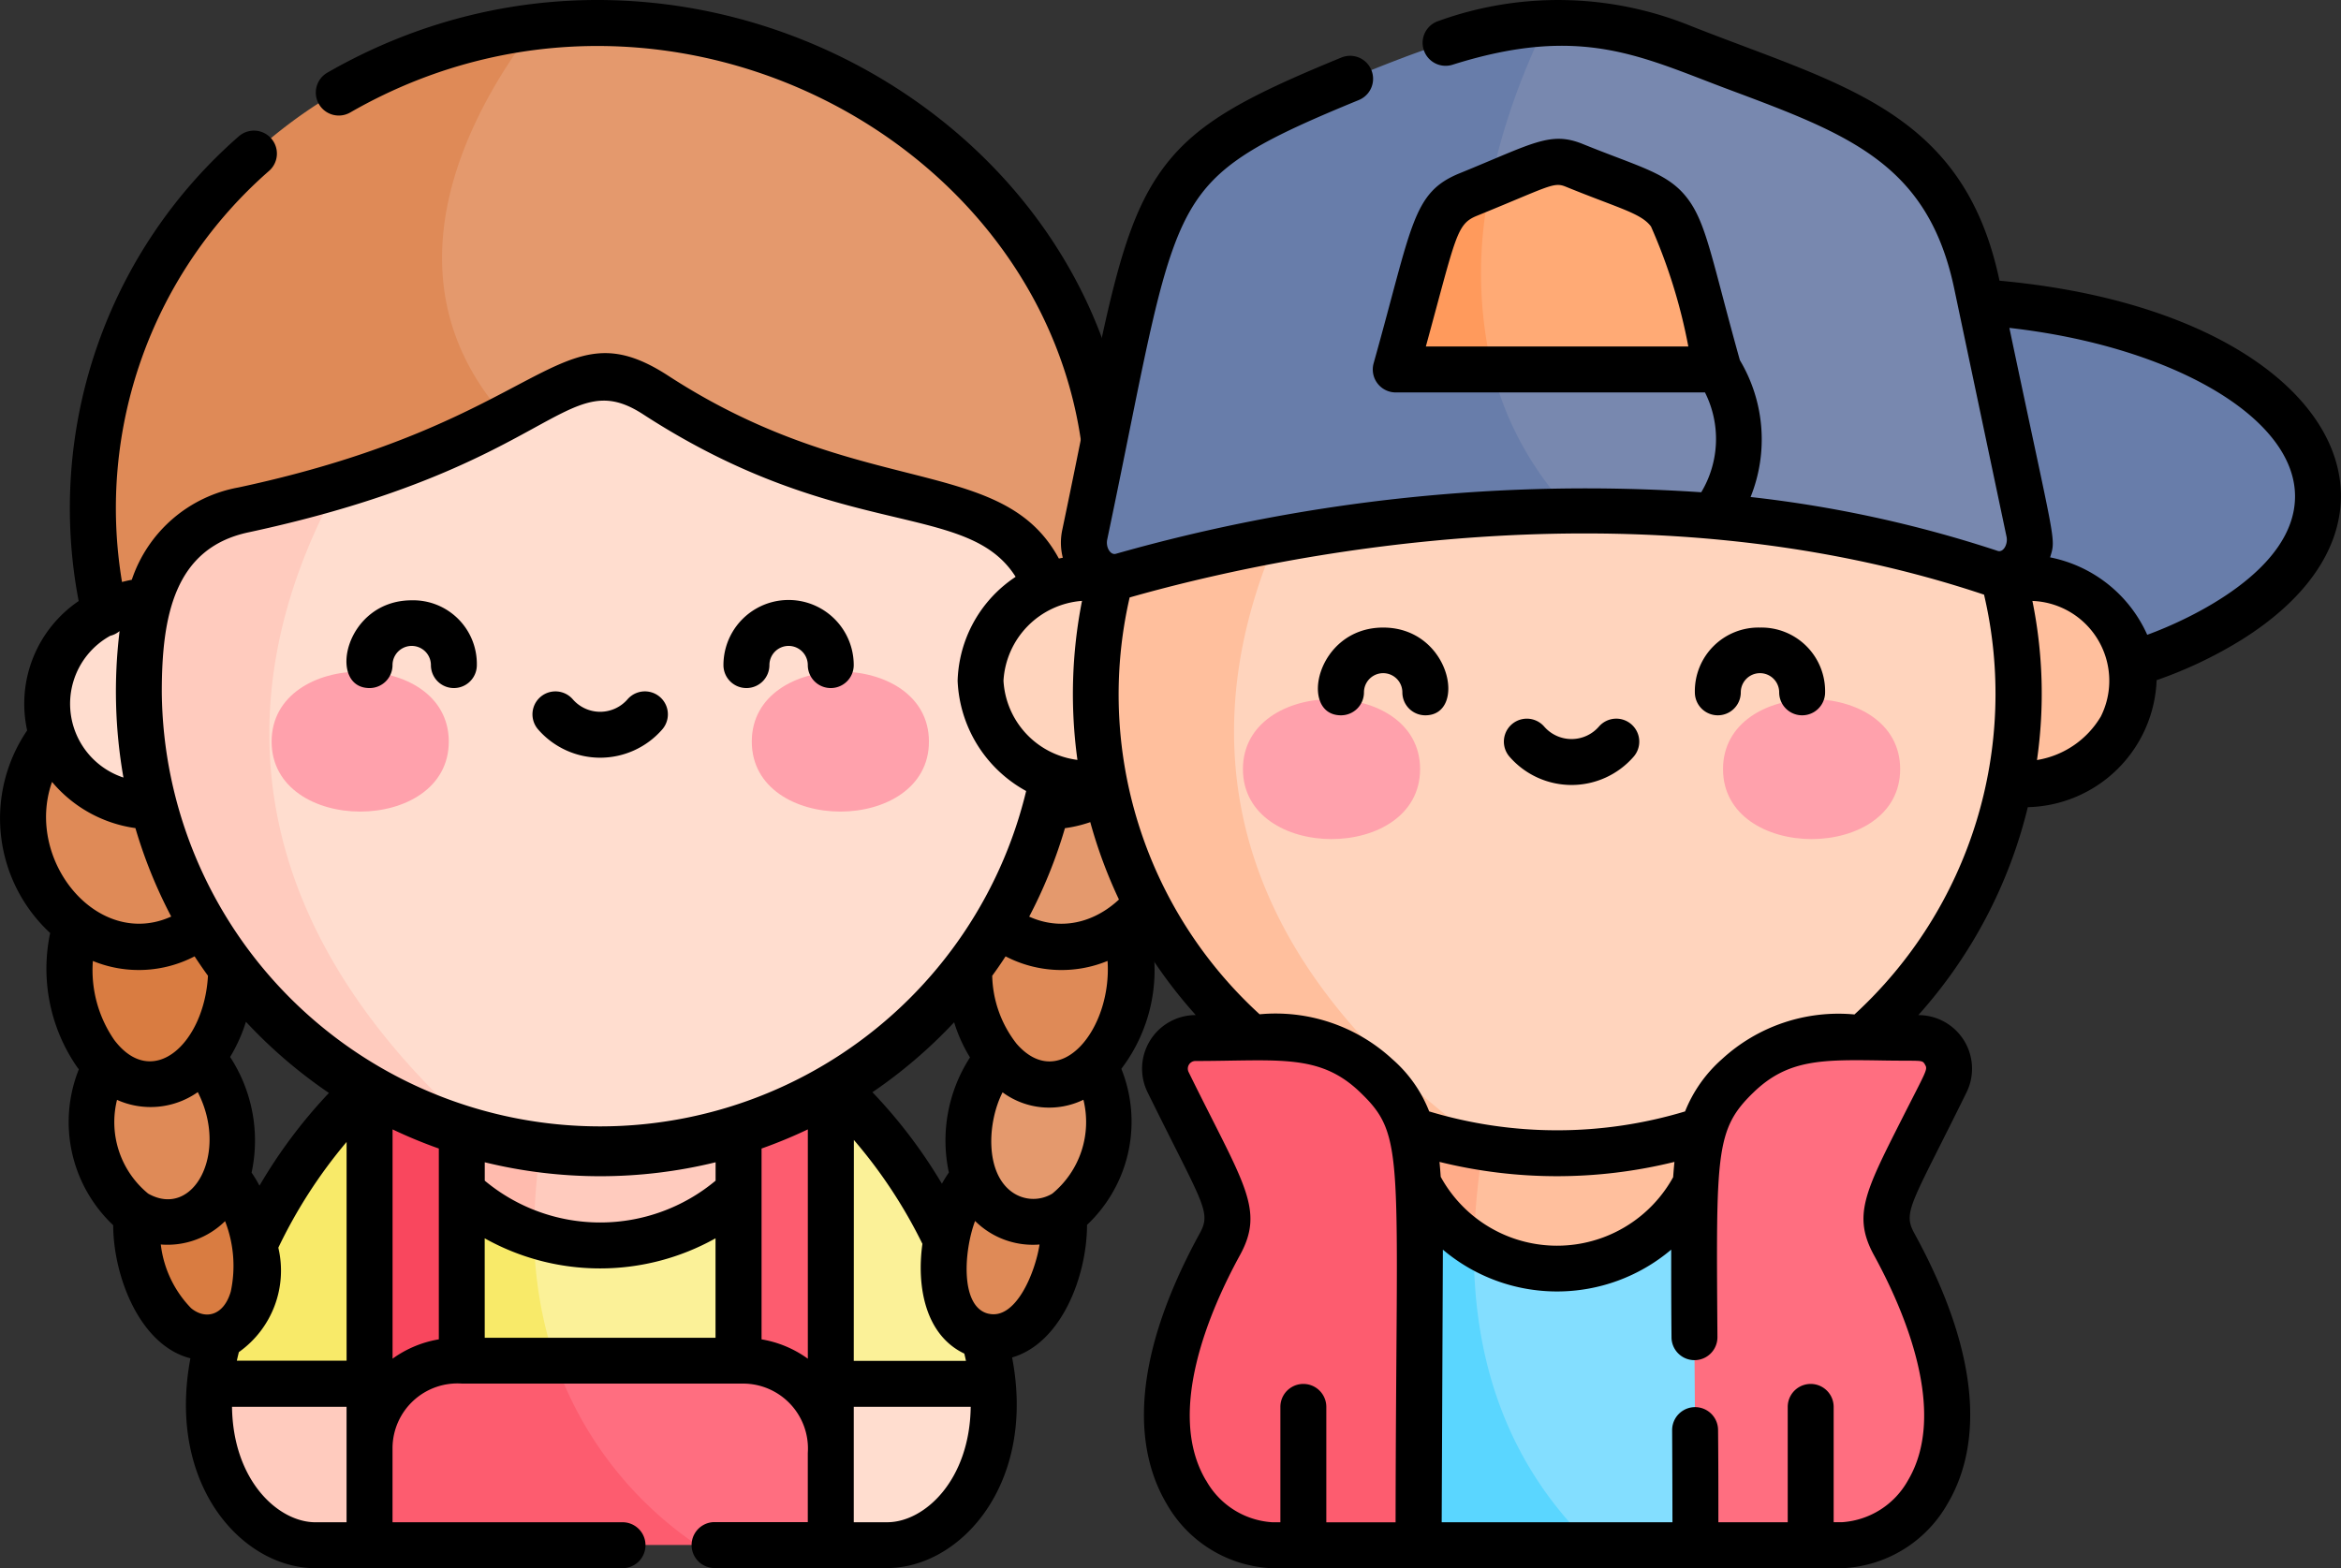 <svg xmlns="http://www.w3.org/2000/svg" width="67.077" height="44.946" viewBox="0 0 67.077 44.946">
  <rect x="0" y="0" width="67.077" height="44.946" fill="#333333" stroke="none"/>
  <g id="Raggruppa_4417" data-name="Raggruppa 4417" transform="translate(-840.761 -6536.689)">
    <g id="Raggruppa_4409" data-name="Raggruppa 4409" transform="translate(840.761 6536.689)">
      <g id="Raggruppa_4407" data-name="Raggruppa 4407" transform="translate(0.679 0.666)">
        <path id="Tracciato_5547" data-name="Tracciato 5547" d="M218.521,356.333l-4.669,1.141-2.643.646-3.4.831-.315.077a9.634,9.634,0,0,1-4.214-3.562,5.758,5.758,0,0,1-.271-5.076c.082-.219.173-.436.271-.648a12.575,12.575,0,0,1,1.453-2.356q.095-.124.19-.242h8.193a15.071,15.071,0,0,1,5.236,8.275A5.385,5.385,0,0,1,218.521,356.333Z" transform="translate(-190.723 -317.343)" fill="#fbf198"/>
        <path id="Tracciato_5548" data-name="Tracciato 5548" d="M140.108,358.951l-.315.077-.248.061-3.965-.975-2.643-.65-4.6-1.131a5.354,5.354,0,0,1,.169-.912,15.105,15.105,0,0,1,5.206-8.275h4.682C137.125,351.162,137.305,355.635,140.108,358.951Z" transform="translate(-123.024 -317.343)" fill="#f8ea69"/>
        <path id="Tracciato_5549" data-name="Tracciato 5549" d="M128.076,451.815h5.887v4.263l-1.285.363h-1.549C129.237,456.441,127.846,454.2,128.076,451.815Z" transform="translate(-122.765 -412.826)" fill="#ffcbbe"/>
        <path id="Tracciato_5550" data-name="Tracciato 5550" d="M320.127,456.45H318.51l-1.235-.349v-4.276h5.9C323.408,454.205,322.019,456.45,320.127,456.45Z" transform="translate(-295.381 -412.835)" fill="#ffddcf"/>
        <path id="Tracciato_5551" data-name="Tracciato 5551" d="M228.423,349.063a2.631,2.631,0,0,1-.661,1.7,5.208,5.208,0,0,1-3.965,1.6,6.187,6.187,0,0,1-1.9-.291,3.629,3.629,0,0,1-.615-4.689c.047-.082.1-.163.149-.242h6.13c.07.069.136.141.2.215A2.631,2.631,0,0,1,228.423,349.063Z" transform="translate(-207.275 -317.343)" fill="#ffcbbe"/>
        <path id="Tracciato_5552" data-name="Tracciato 5552" d="M206.82,347.145a16.732,16.732,0,0,0-.745,4.932,4.478,4.478,0,0,1-2.069-1.312,2.918,2.918,0,0,1-.271-.374,2.507,2.507,0,0,1-.39-1.328,2.626,2.626,0,0,1,.661-1.7c.062-.074.128-.146.2-.216Z" transform="translate(-191.45 -317.343)" fill="#ffbbae"/>
        <path id="Tracciato_5553" data-name="Tracciato 5553" d="M183.408,347.145v11.169h-2.643V347.839q.4-.37.832-.694Z" transform="translate(-170.852 -317.343)" fill="#f9475e"/>
        <path id="Tracciato_5554" data-name="Tracciato 5554" d="M303.878,347.779v10.536h-2.643V347.145h1.878Q303.509,347.447,303.878,347.779Z" transform="translate(-280.749 -317.343)" fill="#fd5c6f"/>
        <path id="Tracciato_5555" data-name="Tracciato 5555" d="M371.449,380.554c.771-3.412-2.451-4.141-3.223-.729S370.677,383.966,371.449,380.554Z" transform="translate(-341.752 -345.127)" fill="#df8a57"/>
        <path id="Tracciato_5556" data-name="Tracciato 5556" d="M380.156,342.335c.563-3.452-3.35-4.09-3.913-.638S379.593,345.787,380.156,342.335Z" transform="translate(-349.123 -310.281)" fill="#e4996d"/>
        <ellipse id="Ellisse_100" data-name="Ellisse 100" cx="2.313" cy="3.304" rx="2.313" ry="3.304" transform="translate(27.094 23.79)" fill="#df8a57"/>
        <ellipse id="Ellisse_101" data-name="Ellisse 101" cx="3.304" cy="3.635" rx="3.304" ry="3.635" transform="translate(26.434 19.164)" fill="#e4996d"/>
        <path id="Tracciato_5557" data-name="Tracciato 5557" d="M104.7,380.554c-.771-3.412,2.451-4.141,3.223-.729S105.474,383.966,104.7,380.554Z" transform="translate(-101.358 -345.127)" fill="#d97c41"/>
        <path id="Tracciato_5558" data-name="Tracciato 5558" d="M90.131,342.335c-.563-3.452,3.35-4.09,3.913-.638S90.694,345.787,90.131,342.335Z" transform="translate(-88.122 -310.281)" fill="#df8a57"/>
        <ellipse id="Ellisse_102" data-name="Ellisse 102" cx="2.313" cy="3.304" rx="2.313" ry="3.304" transform="translate(1.322 23.79)" fill="#d97c41"/>
        <ellipse id="Ellisse_103" data-name="Ellisse 103" cx="3.304" cy="3.635" rx="3.304" ry="3.635" transform="translate(0 19.164)" fill="#df8a57"/>
        <path id="Tracciato_5559" data-name="Tracciato 5559" d="M192.869,21.463a13.3,13.3,0,0,1-.786,4.512h-13.6c-15.8-8.93-2.192-18.18-2.056-18.271h0a15.4,15.4,0,0,1,1.9-.118C186.359,7.585,192.869,13.8,192.869,21.463Z" transform="translate(-161.81 -7.585)" fill="#e4996d"/>
        <path id="Tracciato_5560" data-name="Tracciato 5560" d="M109.745,27.2H91.191a13.274,13.274,0,0,1-.786-4.512,14.117,14.117,0,0,1,12.639-13.76h0c-2.3,3.017-6.12,10.084,4.2,14.523C110.051,24.656,110.612,25.933,109.745,27.2Z" transform="translate(-88.423 -8.807)" fill="#df8a57"/>
        <ellipse id="Ellisse_104" data-name="Ellisse 104" cx="3.304" cy="2.974" rx="3.304" ry="2.974" transform="translate(0.661 16.521)" fill="#ffddcf"/>
        <ellipse id="Ellisse_105" data-name="Ellisse 105" cx="3.304" cy="2.974" rx="3.304" ry="2.974" transform="translate(25.773 16.521)" fill="#ffcbbe"/>
        <path id="Tracciato_5561" data-name="Tracciato 5561" d="M151.64,131.931a13.227,13.227,0,0,1-16.556,12.791c-15.056-8.377-4.182-18.7-4.182-18.7,6.316-1.885,6.667-4.2,9.114-2.607C147.221,128.1,151.64,124.591,151.64,131.931Z" transform="translate(-121.902 -112.767)" fill="#ffddcf"/>
        <path id="Tracciato_5562" data-name="Tracciato 5562" d="M115.343,177.333a13.222,13.222,0,0,1-9.878-12.791c0-2.52.513-4.689,3-5.222,1.006-.216,1.9-.447,2.7-.685C108.731,163.051,107.126,170.189,115.343,177.333Z" transform="translate(-102.161 -145.378)" fill="#ffcbbe"/>
        <path id="Tracciato_5563" data-name="Tracciato 5563" d="M153.834,221.325c0,2.675-5.076,2.675-5.076,0S153.834,218.651,153.834,221.325Z" transform="translate(-141.654 -200.736)" fill="#ffa1ac"/>
        <path id="Tracciato_5564" data-name="Tracciato 5564" d="M305.512,221.325c0,2.675,5.076,2.675,5.076,0S305.512,218.651,305.512,221.325Z" transform="translate(-284.65 -200.736)" fill="#ffa1ac"/>
        <path id="Tracciato_5565" data-name="Tracciato 5565" d="M241.534,446.805v2.776H237.7c-7.361-1.871-4.069-5.286-4.069-5.286h5.4A2.51,2.51,0,0,1,241.534,446.805Z" transform="translate(-218.405 -405.966)" fill="#ff6e80"/>
        <path id="Tracciato_5566" data-name="Tracciato 5566" d="M190.143,449.581h-9.378v-2.776a2.51,2.51,0,0,1,2.51-2.51h2.8A10.624,10.624,0,0,0,190.143,449.581Z" transform="translate(-170.852 -405.966)" fill="#fd5c6f"/>
      </g>
      <g id="Raggruppa_4408" data-name="Raggruppa 4408" transform="translate(0 0)">
        <path id="Tracciato_5567" data-name="Tracciato 5567" d="M93.7,20.934a3.518,3.518,0,0,0-1.474-3.707C94.675,4.787,80.509-4.265,69.465,2.083a.658.658,0,1,0,.656,1.141c10-5.751,22.835,2.319,20.863,13.458-.093-.024-.188-.045-.285-.064-1.412-3.811-5.607-2.042-11.465-5.848-3.181-2.067-3.443,1.3-12.309,3.2a3.969,3.969,0,0,0-3.063,2.648c-.1.018-.189.039-.28.063A12.838,12.838,0,0,1,67.8,4.894a.658.658,0,0,0-.876-.983,14.152,14.152,0,0,0-4.584,13.316,3.559,3.559,0,0,0-1.476,3.708,4.479,4.479,0,0,0,.659,5.807,4.956,4.956,0,0,0,.781,3.854l.041.052a4.066,4.066,0,0,0,.984,4.468c.006,1.477.768,3.449,2.213,3.815-.686,3.649,1.5,6.016,3.581,6.016h8.8a.658.658,0,0,0,0-1.317h-6.59V41.5a1.861,1.861,0,0,1,1.992-1.844H81.38a1.861,1.861,0,0,1,1.852,1.99v1.98H80.561a.658.658,0,0,0,0,1.317h4.946c2.08,0,4.28-2.387,3.579-6.036,1.41-.409,2.144-2.326,2.147-3.8a4.066,4.066,0,0,0,.983-4.473,4.676,4.676,0,0,0,.828-3.9,4.469,4.469,0,0,0,.653-5.811Zm-4.124,5.337A13.783,13.783,0,0,0,90.6,23.737a3.757,3.757,0,0,0,2.39-1.327C93.8,24.67,91.679,27.225,89.573,26.271Zm1.553,5.25a2.657,2.657,0,0,1-.891,2.69,1.048,1.048,0,0,1-1.141-.036c-.8-.557-.718-2.019-.284-2.867a2.251,2.251,0,0,0,2.316.213Zm-6.577,1.152a14.064,14.064,0,0,1,1.964,2.978c-.171,1.227.084,2.613,1.2,3.145.018.07.033.139.048.209H84.549Zm3.329-2.367a4.382,4.382,0,0,0-.607,3.3c-.07.1-.136.209-.2.321a14.466,14.466,0,0,0-1.99-2.622A13.986,13.986,0,0,0,87.425,29.3,4.36,4.36,0,0,0,87.878,30.305Zm3.062-8.012a14.167,14.167,0,0,0,.112-4.2A2.23,2.23,0,0,1,90.94,22.293ZM67.2,15.259c8.789-1.887,9.061-4.847,11.315-3.383,7.419,4.82,11.324,1.206,11.324,7.961a12.559,12.559,0,0,1-25.117,0c0-2.17.357-4.123,2.478-4.578Zm6.774,20.233a6.768,6.768,0,0,0,6.614,0v2.851H73.975ZM80.59,33.84a5.162,5.162,0,0,1-6.614,0v-.527a13.892,13.892,0,0,0,6.614,0Zm-16.261.369a2.649,2.649,0,0,1-.89-2.685,2.351,2.351,0,0,0,2.314-.222C66.645,33.039,65.631,34.95,64.328,34.209Zm2.351-3.915a4.581,4.581,0,0,0,.453-1.008,13.988,13.988,0,0,0,2.378,2.04,14.509,14.509,0,0,0-1.99,2.658,3.806,3.806,0,0,0-.226-.375A4.381,4.381,0,0,0,66.679,30.294Zm.251,8.459a2.863,2.863,0,0,0,1.13-2.992,14.223,14.223,0,0,1,1.956-3.031V39H66.872C66.89,38.92,66.909,38.837,66.931,38.753ZM63.24,18.224a.652.652,0,0,0,.266-.131l.006,0a14.26,14.26,0,0,0,.111,4.193,2.226,2.226,0,0,1-.383-4.06Zm-1.663,4.187a3.8,3.8,0,0,0,2.389,1.324,13.79,13.79,0,0,0,1.026,2.535C62.88,27.228,60.784,24.649,61.577,22.412Zm4.085,5q.185.283.383.556c-.107,1.939-1.583,3.3-2.687,1.838a3.521,3.521,0,0,1-.611-2.262,3.464,3.464,0,0,0,2.914-.132Zm-.969,8.258A2.35,2.35,0,0,0,66.535,35a3.527,3.527,0,0,1,.164,2.016c-.2.693-.723.819-1.137.479A3.147,3.147,0,0,1,64.693,35.668Zm2.041,4.652h3.282v3.31h-.89C68.057,43.63,66.76,42.436,66.734,40.32Zm4.6-1.377V32.37a13.8,13.8,0,0,0,1.326.549v5.469A3.151,3.151,0,0,0,71.333,38.943Zm10.573-.555V32.919a13.8,13.8,0,0,0,1.326-.549v6.573A3.151,3.151,0,0,0,81.906,38.388Zm3.6,5.242h-.958V40.321H87.9c-.027,2.113-1.329,3.309-2.393,3.309Zm2.9-5.978c-.814-.192-.706-1.793-.382-2.658a2.351,2.351,0,0,0,1.847.675C89.748,36.475,89.192,37.838,88.409,37.652Zm.8-7.747a3.273,3.273,0,0,1-.691-1.939q.2-.273.383-.556a3.473,3.473,0,0,0,2.922.131c.131,1.956-1.367,3.81-2.614,2.365Z" transform="translate(-60.086 0)"/>
        <path id="Tracciato_5568" data-name="Tracciato 5568" d="M173.848,198.554a.658.658,0,0,0,.658-.658.55.55,0,0,1,1.1,0,.658.658,0,1,0,1.316,0,1.824,1.824,0,0,0-1.866-1.857C173.127,196.039,172.629,198.554,173.848,198.554Z" transform="translate(-163.259 -178.833)"/>
        <path id="Tracciato_5569" data-name="Tracciato 5569" d="M296.935,198.554a.658.658,0,0,0,.658-.658.55.55,0,0,1,1.1,0,.658.658,0,1,0,1.316,0,1.866,1.866,0,0,0-3.733,0A.658.658,0,0,0,296.935,198.554Z" transform="translate(-275.547 -178.833)"/>
        <path id="Tracciato_5570" data-name="Tracciato 5570" d="M235.858,227.686a2.358,2.358,0,0,0,1.778-.81.658.658,0,1,0-.993-.865,1.039,1.039,0,0,1-1.571,0,.658.658,0,0,0-.992.865A2.358,2.358,0,0,0,235.858,227.686Z" transform="translate(-218.661 -205.969)"/>
      </g>
    </g>
    <g id="Raggruppa_4412" data-name="Raggruppa 4412" transform="translate(868.198 6536.689)">
      <g id="Raggruppa_4410" data-name="Raggruppa 4410" transform="translate(0.658 0.658)">
        <path id="Tracciato_5571" data-name="Tracciato 5571" d="M182.955,341.794l-4,11.759h-2.981c-9.325-5.174-5.335-11.81-3.064-14.537h6.832a11.681,11.681,0,0,1,3.21,2.778Z" transform="translate(-158.474 -309.923)" fill="#83deff"/>
        <path id="Tracciato_5572" data-name="Tracciato 5572" d="M144.775,353.553h-4.949l-3.94-11.827a11.635,11.635,0,0,1,3.155-2.71h3.4C141.216,342.834,140.212,349.151,144.775,353.553Z" transform="translate(-127.272 -309.923)" fill="#5ad6ff"/>
        <path id="Tracciato_5573" data-name="Tracciato 5573" d="M357.669,103.692c0,3.1-5.029,5.616-11.233,5.616V98.076C352.64,98.076,357.669,100.591,357.669,103.692Z" transform="translate(-319.345 -90.127)" fill="#687daa"/>
        <path id="Tracciato_5574" data-name="Tracciato 5574" d="M197.027,340.664a4.8,4.8,0,0,1-4.626,4.96,4.376,4.376,0,0,1-2.381-.706h0c-.044-.069-2.444-3.867,1.036-5.9h5.709A5.271,5.271,0,0,1,197.027,340.664Z" transform="translate(-175.882 -309.923)" fill="#ffbf9d"/>
        <path id="Tracciato_5575" data-name="Tracciato 5575" d="M176.536,339.016a20.455,20.455,0,0,0-1.035,5.9h0a5.038,5.038,0,0,1-2.244-4.253,5.246,5.246,0,0,1,.262-1.648Z" transform="translate(-161.363 -309.923)" fill="#ffac89"/>
        <ellipse id="Ellisse_106" data-name="Ellisse 106" cx="3.304" cy="2.973" rx="3.304" ry="2.973" transform="translate(0 15.878)" fill="#ffd4bd"/>
        <ellipse id="Ellisse_107" data-name="Ellisse 107" cx="3.304" cy="2.973" rx="3.304" ry="2.973" transform="translate(26.43 15.878)" fill="#ffbf9d"/>
        <path id="Tracciato_5576" data-name="Tracciato 5576" d="M121.584,167.751a13.228,13.228,0,0,1-15.132,13.019c-12.693-6.025-9.968-13.907-6.5-18.694H120.3A13.066,13.066,0,0,1,121.584,167.751Z" transform="translate(-91.85 -148.511)" fill="#ffd4bd"/>
        <path id="Tracciato_5577" data-name="Tracciato 5577" d="M86.675,180.77a13.145,13.145,0,0,1-10.009-18.694h4.462C78.756,166.616,77.234,174.055,86.675,180.77Z" transform="translate(-72.072 -148.511)" fill="#ffbf9d"/>
        <path id="Tracciato_5578" data-name="Tracciato 5578" d="M128.485,230.335c0,2.674-5.076,2.674-5.076,0S128.485,227.66,128.485,230.335Z" transform="translate(-115.89 -208.949)" fill="#ffa1ac"/>
        <path id="Tracciato_5579" data-name="Tracciato 5579" d="M280.163,230.335c0,2.674,5.076,2.674,5.076,0S280.163,227.66,280.163,230.335Z" transform="translate(-258.888 -208.949)" fill="#ffa1ac"/>
        <path id="Tracciato_5580" data-name="Tracciato 5580" d="M180.992,23.255a35.022,35.022,0,0,0-8.509-1.659l-.536-.393-.929.312c-.7-.026-1.393-.035-2.071-.028-12.847-5.253-.672-13.977-.672-13.977a9.175,9.175,0,0,1,3.9.691c4.192,1.656,7.48,2.265,8.429,6.775l1.5,7.115A.926.926,0,0,1,180.992,23.255Z" transform="translate(-152.058 -7.499)" fill="#7888af"/>
        <path id="Tracciato_5581" data-name="Tracciato 5581" d="M85.371,21.593a50.085,50.085,0,0,0-12.834,1.86.931.931,0,0,1-1.072-1.176c1.388-6.6,1.46-10.622,5.559-12.239,2.933-1.158,5.2-2.3,7.674-2.422C83.348,10.35,80.949,16.8,85.371,21.593Z" transform="translate(-68.483 -7.606)" fill="#687daa"/>
        <path id="Tracciato_5582" data-name="Tracciato 5582" d="M105.234,353.356h-2.645l-.658-.458-.658.458h-.24c-1.846,0-4.851-2.492-1.494-8.628.535-.98.095-1.437-1.481-4.638a.878.878,0,0,1,.772-1.271c2.391,0,3.806-.252,5.19,1.082C105.6,341.422,105.234,342.059,105.234,353.356Z" transform="translate(-92.679 -309.726)" fill="#fd5c6f"/>
        <path id="Tracciato_5583" data-name="Tracciato 5583" d="M276.459,344.728c3.357,6.136.352,8.628-1.494,8.628h-.24l-.658-.458-.658.458h-2.645c0-11.3-.366-11.934,1.214-13.455,1.384-1.334,2.8-1.082,5.19-1.082a.878.878,0,0,1,.772,1.271C276.364,343.291,275.924,343.748,276.459,344.728Z" transform="translate(-250.281 -309.726)" fill="#ff6e80"/>
        <path id="Tracciato_5584" data-name="Tracciato 5584" d="M198.09,58.813h-.14l-.459.484-.977-.484h-4.248c-2.657-1.8-.107-5.206-.054-5.276h0c1.52-.635,1.824-.807,2.4-.574,3.248,1.322,2.674.518,3.961,5.219A.5.5,0,0,1,198.09,58.813Z" transform="translate(-177.603 -48.882)" fill="#ffaa75"/>
        <path id="Tracciato_5585" data-name="Tracciato 5585" d="M177.669,65.813h-2.111a.5.5,0,0,1-.482-.632c.935-3.4.949-3.994,1.906-4.383.233-.095.443-.182.634-.262A11.971,11.971,0,0,0,177.669,65.813Z" transform="translate(-163.006 -55.882)" fill="#ff9a5c"/>
      </g>
      <g id="Raggruppa_4411" data-name="Raggruppa 4411" transform="translate(0 0)">
        <path id="Tracciato_5586" data-name="Tracciato 5586" d="M60.089,8.045c-1.027-4.886-4.527-5.594-8.841-7.3A10.091,10.091,0,0,0,44.018.6a.658.658,0,1,0,.4,1.255c3.706-1.169,5.408-.224,7.939.72C55.777,3.854,58.039,4.7,58.791,8.27l1.5,7.115c.044.209-.09.459-.253.405a34.975,34.975,0,0,0-7.081-1.545,4.429,4.429,0,0,0-.307-3.921c-.791-2.827-.95-3.9-1.488-4.618-.556-.747-1.341-.9-3.01-1.577-.935-.38-1.431-.017-3.528.836-1.363.555-1.349,1.462-2.468,5.447a.658.658,0,0,0,.634.836h8.86a2.968,2.968,0,0,1-.107,2.861,49.291,49.291,0,0,0-16.774,1.764c-.157.044-.293-.191-.247-.408,1.153-5.482,1.509-8.136,2.535-9.681.785-1.182,2.021-1.828,4.675-2.917a.658.658,0,0,0-.5-1.218c-2.861,1.174-4.3,1.944-5.273,3.407-1.19,1.793-1.535,4.473-2.726,10.138a1.749,1.749,0,0,0,.017.792,3.7,3.7,0,0,0-3.014,3.525,3.78,3.78,0,0,0,3.69,3.623,13.71,13.71,0,0,0,3.134,5.96h-.015a1.536,1.536,0,0,0-1.363,2.22c1.583,3.216,1.833,3.412,1.494,4.031-2.2,4.023-1.733,6.438-.952,7.755a3.651,3.651,0,0,0,3.023,1.848H55.577A3.651,3.651,0,0,0,58.6,43.1c.781-1.317,1.249-3.732-.952-7.754-.339-.62-.088-.817,1.494-4.032a1.536,1.536,0,0,0-1.363-2.219h-.016A13.82,13.82,0,0,0,60.9,23.135a3.784,3.784,0,0,0,3.691-3.64,12.292,12.292,0,0,0,2.44-1.161c5.717-3.583,2.505-9.425-6.944-10.289ZM43.652,9.931c.873-3.192.876-3.508,1.465-3.747,2.05-.834,2.193-.976,2.536-.836,1.548.63,2.166.763,2.45,1.144a15.694,15.694,0,0,1,1.07,3.439H43.652ZM31.55,19.51A2.438,2.438,0,0,1,33.8,17.222a13.789,13.789,0,0,0-.131,4.558A2.427,2.427,0,0,1,31.55,19.51Zm5.8,22.918c-1.156-1.951.114-4.88.975-6.452.726-1.328.1-2.047-1.468-5.244a.22.22,0,0,1,.182-.322c2.394,0,3.564-.229,4.734.9,1.316,1.266,1.026,1.766,1.012,12.323H40.8V40.324a.658.658,0,1,0-1.316,0V43.63h-.239a2.339,2.339,0,0,1-1.891-1.2ZM50.738,33.74a3.8,3.8,0,0,1-6.66-.011q-.015-.225-.035-.427a14.033,14.033,0,0,0,6.732,0C50.761,33.442,50.749,33.587,50.738,33.74Zm7.212-3.232c.092.148.062.138-.69,1.626-1.03,2.038-1.378,2.725-.767,3.843.86,1.572,2.131,4.5.974,6.452a2.339,2.339,0,0,1-1.891,1.2h-.239V40.324a.658.658,0,0,0-1.316,0V43.63H52.034c0-.854,0-1.726-.009-2.645a.658.658,0,0,0-1.316.008c.005.917.008,1.786.009,2.637H44.106l.034-7.813a5.063,5.063,0,0,0,6.542,0c0,.717,0,1.546.009,2.514a.658.658,0,0,0,1.316-.009c-.037-5.3-.064-5.955,1.04-7.018.989-.953,1.968-.937,3.745-.908,1.076.017,1.074-.026,1.158.108Zm-2.017-1.432a4.927,4.927,0,0,0-3.8,1.284,3.942,3.942,0,0,0-1.053,1.495,12.693,12.693,0,0,1-7.332,0,3.843,3.843,0,0,0-1.059-1.5,4.929,4.929,0,0,0-3.8-1.284,12.416,12.416,0,0,1-3.724-11.947c4.042-1.15,14.436-3.432,24.454-.089l.027.008A12.469,12.469,0,0,1,55.934,29.075Zm7.058-8.538a2.615,2.615,0,0,1-1.828,1.246,13.349,13.349,0,0,0-.131-4.56A2.289,2.289,0,0,1,62.992,20.537Zm1.331-2.343a3.872,3.872,0,0,0-2.783-2.22c.172-.574.161-.264-1.167-6.577,4.655.525,8.185,2.567,8.185,4.826C68.559,16.338,65.565,17.742,64.323,18.194Z" transform="translate(-30.234 0)"/>
        <path id="Tracciato_5587" data-name="Tracciato 5587" d="M149.751,204.964c-1.929,0-2.426,2.515-1.208,2.515a.658.658,0,0,0,.658-.658.55.55,0,0,1,1.1,0,.658.658,0,0,0,.658.658C152.167,207.479,151.685,204.964,149.751,204.964Z" transform="translate(-137.556 -186.977)"/>
        <path id="Tracciato_5588" data-name="Tracciato 5588" d="M272.837,204.964a1.823,1.823,0,0,0-1.866,1.857.658.658,0,1,0,1.316,0,.55.55,0,0,1,1.1,0,.658.658,0,0,0,1.316,0A1.824,1.824,0,0,0,272.837,204.964Z" transform="translate(-249.845 -186.977)"/>
        <path id="Tracciato_5589" data-name="Tracciato 5589" d="M212.264,234.874a.658.658,0,0,0-.929.064,1.039,1.039,0,0,1-1.57,0,.658.658,0,0,0-.992.865,2.356,2.356,0,0,0,3.555,0A.658.658,0,0,0,212.264,234.874Z" transform="translate(-192.957 -214.114)"/>
      </g>
    </g>
  </g>
</svg>
